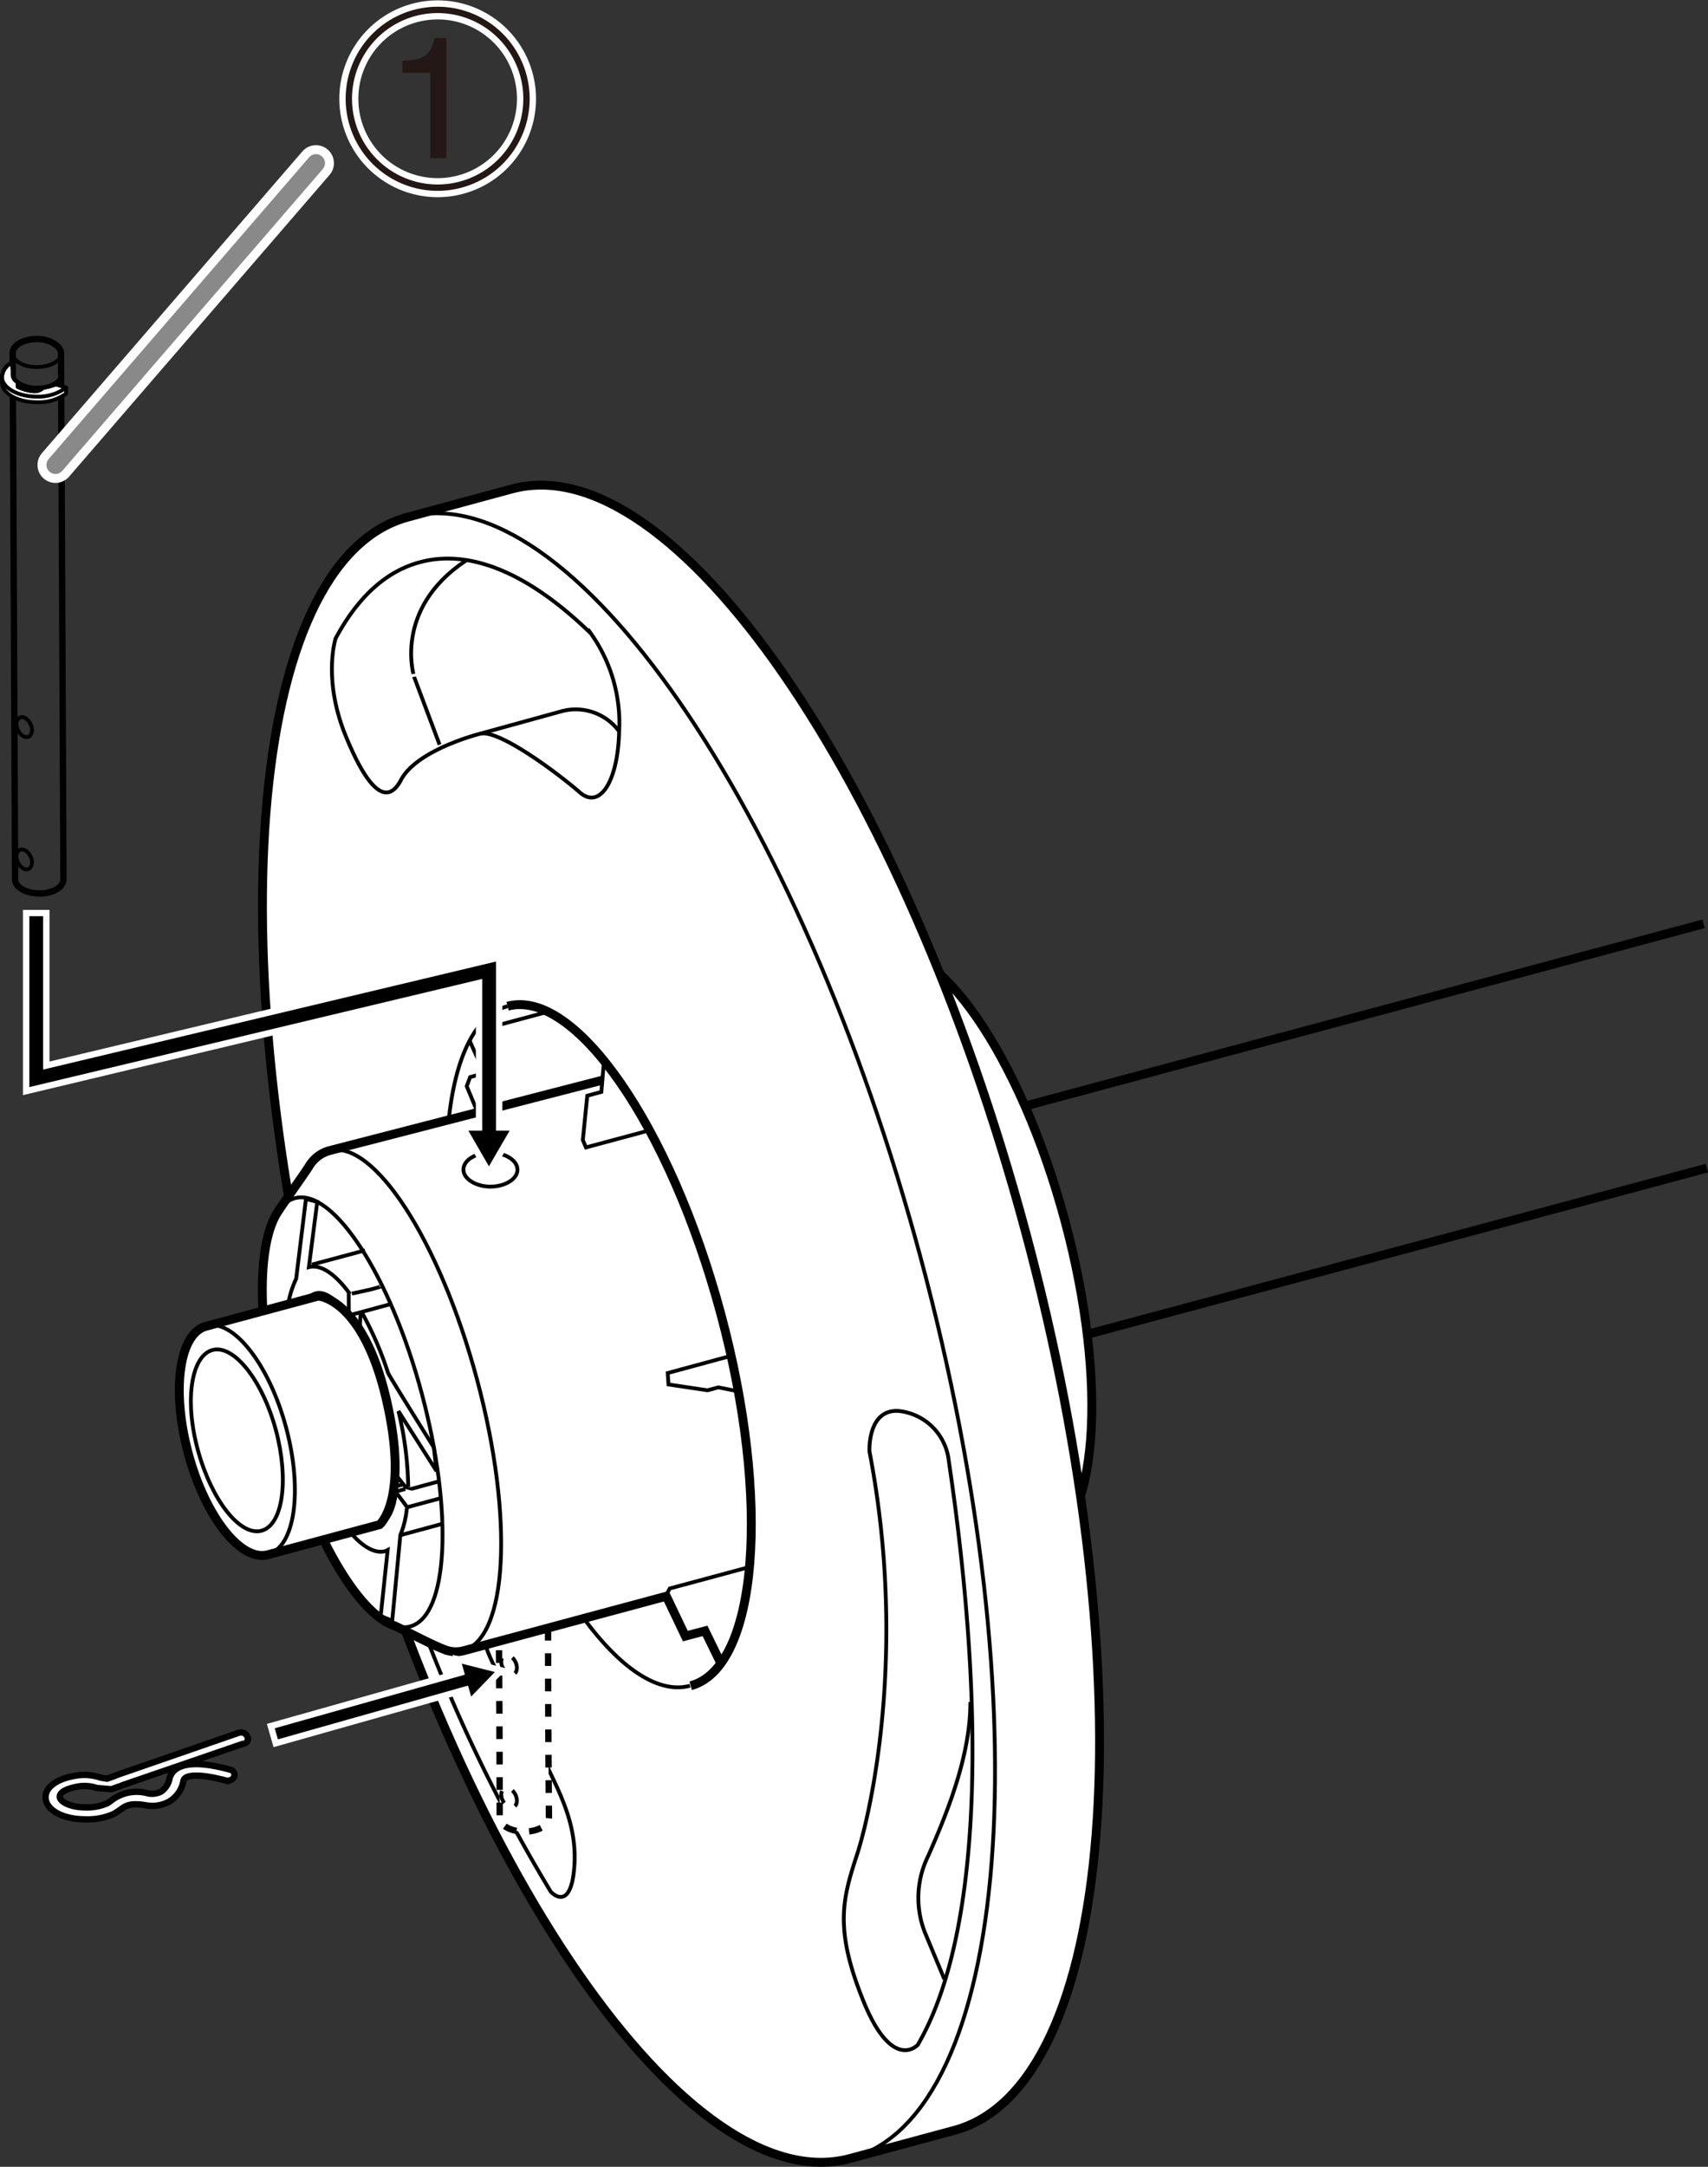 <svg xmlns="http://www.w3.org/2000/svg" width="47.48mm" height="60.2mm" viewBox="0 0 134.6 170.66"><rect x="0" y="0" width="134.6" height="170.66" fill="#333333" stroke="none"/><defs><style>.cls-1,.cls-11,.cls-15,.cls-3,.cls-6,.cls-9{fill:#fff;}.cls-1,.cls-10,.cls-11,.cls-2,.cls-3,.cls-4,.cls-5,.cls-6,.cls-8,.cls-9{stroke:#000;}.cls-1,.cls-5{stroke-width:0.7px;}.cls-10,.cls-12,.cls-14,.cls-16,.cls-17,.cls-2,.cls-4,.cls-5,.cls-8{fill:none;}.cls-10,.cls-2,.cls-4,.cls-6,.cls-9{stroke-width:0.3px;}.cls-11,.cls-14,.cls-3,.cls-8{stroke-width:0.5px;}.cls-3,.cls-4{stroke-dasharray:1;}.cls-12,.cls-16,.cls-7{stroke:#fff;}.cls-10,.cls-16,.cls-17,.cls-9{stroke-linecap:round;}.cls-10,.cls-9{stroke-linejoin:round;}.cls-12{stroke-width:1.5px;}.cls-13{fill:#231815;}.cls-14{stroke:#231815;}.cls-16{stroke-width:2.83px;}.cls-17{stroke:#898989;stroke-width:1.42px;}</style></defs><g id="レイヤー_1" data-name="レイヤー 1"><path class="cls-1" d="M134.25,72.76,73.75,89"/><path class="cls-1" d="M78.57,107l55.94-15"/><path class="cls-1" d="M69.21,74.87c4.62-1.25,11.2,8.26,14.7,21.23s2.59,24.51-2,25.75-11.21-8.26-14.7-21.24S64.59,76.11,69.21,74.87Z"/><path class="cls-1" d="M32.13,40.73c-12.71,3.43-15.22,35.14-5.6,70.84S54.27,173.43,67,170l8.2-2.21c12.72-3.43,15.22-35.15,5.6-70.84S53.05,35.09,40.34,38.51Z"/><path class="cls-2" d="M32.13,40.73C44.85,37.3,63,63.46,72.58,99.16S79.7,166.58,67,170s-30.83-22.73-40.46-58.43S19.42,44.16,32.13,40.73Z"/><path class="cls-2" d="M48.79,57.64c-.1,3.89-1.51,6.16-3.11,4.76s-6.37-5-7.85-4.61-5.18,1.64-6.23,3.64-2.53,1-4.36-3.48-.79-7.67-.79-7.67c1.71-3.19,3.93-5.28,6.64-6,4.07-1.1,8.74,1,13.48,5.62A12.18,12.18,0,0,1,48.79,57.64Z"/><path class="cls-2" d="M37.83,57.79,44.33,56a4.25,4.25,0,0,1,4.46,1.6"/><path class="cls-2" d="M34.64,58.65l-2-5.32S30.92,48,36.72,44.15"/><path class="cls-2" d="M33.74,129.31A125.32,125.32,0,0,0,43.41,149s1.48,1.62,1.82-1.65-.93-5.74-2-8-4.5-8.08-4.93-9.68"/><path class="cls-2" d="M74.77,115.06c3,20.23,2.53,37.48-2.45,46,0,0-2,2.17-4.28-3.46s-1.66-8-.52-11.47,4-16.26,1-31.81c0,0-.18-3.37,2.32-3.19A4.43,4.43,0,0,1,74.77,115.06Z"/><path class="cls-2" d="M74.42,155.88,73,152.47a7.43,7.43,0,0,1,.14-6.28c1.59-3.6,3.34-8,3.33-12.14"/><path class="cls-2" d="M54.38,132.77c-5.29,1.43-12.8-9.4-16.79-24.18S34.66,80.67,40,79.25"/><path class="cls-3" d="M43.19,128.21c0,7.67.07,14.76.07,14.94,0,.61-.87,1.11-1.93,1.11s-1.94-.48-1.95-1.09c0-.18,0-6.15-.06-14Z"/><path class="cls-4" d="M40.6,141.31c.21.4.17.84-.09,1s-.65-.06-.87-.46-.17-.83.09-1S40.39,140.92,40.6,141.31Z"/><path class="cls-4" d="M40.6,130.85c.21.4.17.84-.09,1s-.65-.06-.87-.46-.17-.83.09-1S40.39,130.46,40.6,130.85Z"/><path class="cls-1" d="M47.49,85.07,25.9,90.64a2.74,2.74,0,0,0-1.58,1.27c-.4.62-2.09,3-2.46,3.59-1.7,2.69-1.6,9.58.46,17.21,2.17,8,5.8,14.28,8.7,15.31.46.16,3.42,1.77,4.32,2a2.43,2.43,0,0,0,1.17,0l16-4.3,1.5,3.14,1.55-.41,1.23,2.52"/><path class="cls-2" d="M23.24,94.37c3-.82,7.51,6.07,10,15.39s2.1,17.53-.92,18.34-7.51-6.07-10-15.39S20.22,95.18,23.24,94.37Z"/><path class="cls-5" d="M40,79.25c5.29-1.43,12.8,9.4,16.79,24.18s2.93,27.92-2.36,29.34"/><path class="cls-2" d="M25.9,90.64c3.53-1,8.76,7.08,11.69,18S40,129,36.51,130"/><path class="cls-2" d="M38.65,90.79c1.18,0,2.13.6,2.13,1.34s-1,1.33-2.13,1.33-2.13-.6-2.13-1.34S37.47,90.79,38.65,90.79Z"/><polyline class="cls-2" points="52.47 125.69 52.78 125.11 58.87 123.47"/><polyline class="cls-2" points="57.97 109.54 56.61 109.27 55.75 109.5 52.68 109.04 52.62 108.14 57.6 106.79"/><polyline class="cls-2" points="47.59 83.64 47.39 86 46.28 86.3 45.93 89.79 46.18 90.37 50.98 89.08"/><polyline class="cls-2" points="37.57 87.45 36.78 85.55 37.05 84.83 38.16 84.53 37.02 81.99"/><line class="cls-2" x1="37.54" y1="81.2" x2="43.2" y2="79.68"/><path class="cls-2" d="M22.57,106.16a30.89,30.89,0,0,0,1,5.84,1.21,1.21,0,0,1,.05.18l-1.77-2.52.26,1.82s2.44,3.55,2.53,3.8a22.5,22.5,0,0,0,2.11,4.23l.14.3.83-.22m4.45-2.45a26.9,26.9,0,0,0-.77-6l3,4.72L34.19,114s-3.53-5.64-3.61-5.87a26.87,26.87,0,0,0-2.09-4.81m2.71,14.26c-.19,1.39-.66,2.32-1.39,2.51-.58.16-1.25-.17-1.94-.88m.41-14.48a23.53,23.53,0,0,1,2.15,5.41,22.76,22.76,0,0,1,.86,6.17m-7.87-10.75c.06-2,.56-3.46,1.48-3.7.72-.2,1.65.54,2.5,1.63M27,118.1a21.49,21.49,0,0,1-2.69-6.29,24.82,24.82,0,0,1-.82-4.61"/><polyline class="cls-2" points="31.24 116.22 32.14 117.34 34.56 116.68"/><polyline class="cls-6" points="34.68 118.01 32.09 118.71 31.17 117.48 31.94 117.27"/><path class="cls-2" d="M31.16,118.31l-3.36.91-.14,1.45,0,.08c.95,1.09,1.89,1.63,2.69,1.42a1.76,1.76,0,0,0,.2-.09L30,127.29l.91.35.64-6.74a7.09,7.09,0,0,0,.51-2.12"/><path class="cls-6" d="M26.91,119.63l.14-1.45,4.68-1.26"/><path class="cls-6" d="M23.39,107l-.76-.86s4.17-1.18,5.65-1.58"/><path class="cls-2" d="M27.58,101.92c-1.13-1.56-2.29-2.37-3.24-2.12h0L25,94.66l-.89-.23-.77,6.28a8.3,8.3,0,0,0-.77,3.74l0,.13.94,1.1,4.79-1.29"/><line class="cls-6" x1="28.34" y1="104.79" x2="28.42" y2="103.35"/><line class="cls-6" x1="27.49" y1="103.6" x2="27.48" y2="101.83"/><line class="cls-6" x1="24.58" y1="99.6" x2="28.76" y2="98.48"/><line class="cls-6" x1="31.59" y1="120.9" x2="34.81" y2="120.03"/><line class="cls-6" x1="21.86" y1="109.66" x2="22.85" y2="109.39"/><line class="cls-6" x1="23.57" y1="107.02" x2="28.74" y2="105.62"/><path class="cls-2" d="M27.65,103.56l3.14-.85"/><path class="cls-2" d="M27.73,101.88s2.52-.5,2.31-.62"/><polygon class="cls-7" points="21.9 136.99 21.65 136.12 37.02 131.79 37.26 132.65 21.9 136.99"/><polygon class="cls-7" points="36.39 131.03 39 131.69 37.13 133.62 36.39 131.03"/><polygon points="21.9 136.99 21.65 136.12 37.02 131.79 37.26 132.65 21.9 136.99"/><polygon points="36.39 131.03 39 131.69 37.13 133.62 36.39 131.03"/><path class="cls-2" d="M2.91,26.7c1.07,0,1.93.48,1.94,1.09S4,28.9,2.92,28.91,1,28.42,1,27.81,1.84,26.7,2.91,26.7Z"/><path class="cls-2" d="M4.85,29.41c0,.62-.86,1.12-1.93,1.12S1,30,1,29.43"/><path class="cls-2" d="M4.86,29.8c0,.61-.86,1.11-1.93,1.12S1,30.43,1,29.82"/><path class="cls-8" d="M1,27.81c0,.46.19,41,.19,41.46,0,.61.87,1.1,1.94,1.1S5,69.86,5,69.25c0-.46-.19-41-.19-41.46S4,26.69,2.91,26.7,1,27.2,1,27.81Z"/><path class="cls-2" d="M4.88,29.13"/><path class="cls-2" d="M2.39,67.42c.21.39.17.83-.1,1s-.65-.06-.86-.46-.18-.83.09-1S2.17,67,2.39,67.42Z"/><path class="cls-2" d="M2.39,57c.21.39.17.83-.1,1s-.65-.06-.86-.46-.18-.83.09-1S2.17,56.56,2.39,57Z"/><path class="cls-9" d="M5.21,30.53l-.8-.26a4.56,4.56,0,0,1-1,.27,1,1,0,0,1-.82.27,3.85,3.85,0,0,1-1.19-.34V30.1A.68.68,0,0,1,1,29.42a4.14,4.14,0,0,0-.07-.85h0a1.36,1.36,0,0,0-.77,1.1v.45c0,.87,1.24,1.57,2.77,1.56A3.63,3.63,0,0,0,5.21,31Z"/><path class="cls-10" d="M.92,28.57a1.36,1.36,0,0,0-.77,1.1c0,.87,1.24,1.57,2.77,1.57a3.7,3.7,0,0,0,2.29-.71l-.8-.26a4.56,4.56,0,0,1-1,.27h0a1,1,0,0,1-.82.27,3.85,3.85,0,0,1-1.19-.34V30.1A.68.68,0,0,1,1,29.42a4.14,4.14,0,0,0-.07-.85"/><path class="cls-1" d="M29.92,120.08l-8.81,2.37c-2.13.57-4.94-3-6.28-8s-.7-9.47,1.43-10l8.82-2.37s3.49.16,5.35,8.07S29.92,120.08,29.92,120.08Z"/><path class="cls-2" d="M22.54,112.41c1.34,5,.7,9.46-1.43,10s-4.94-3-6.28-8-.7-9.47,1.43-10S21.2,107.44,22.54,112.41Z"/><path class="cls-2" d="M21.74,112.63c1.05,3.93.55,7.48-1.13,7.93s-3.91-2.36-5-6.29-.55-7.48,1.13-7.94S20.68,108.7,21.74,112.63Z"/><path class="cls-7" d="M2.31,72.16V85.62L38,77.1V89.52h1.09V75.73L3.4,84.24V72.16Z"/><polygon class="cls-7" points="36.91 89.05 38.53 91.86 40.16 89.05 36.91 89.05"/><path d="M2.31,72.16V85.62L38,77.1V89.52h1.09V75.73L3.4,84.24V72.16Z"/><polygon points="36.91 89.05 38.53 91.86 40.16 89.05 36.91 89.05"/><path class="cls-11" d="M9.24,139.79l-.24.1-.56.2-.5-.08a4,4,0,0,0-2.07-.14c-1.41.25-2.28.89-2.28,1.68,0,1,1.36,1.74,3.11,1.74A5.06,5.06,0,0,0,9,142.85l.47-.31c.38-.29.75-.57,2-.36a2.77,2.77,0,0,0,1.85-.28,2.37,2.37,0,0,0,1.13-1.62.43.43,0,0,1,.24-.3c.28-.14,1.05-.29,3.09.25a.58.58,0,0,0,.68-.3.44.44,0,0,0-.36-.56c-1.89-.51-3.19-.56-4-.17a1.35,1.35,0,0,0-.75.92,1.56,1.56,0,0,1-.68,1,1.59,1.59,0,0,1-1,.13,3.27,3.27,0,0,0-2.94.59l-.28.19a4,4,0,0,1-1.74.32c-1.16,0-2-.45-2-.84s.6-.65,1.42-.8a3,3,0,0,1,1.49.11l1.16.1.73-.26.23-.09,9.5-3.26a.36.36,0,0,0,.25-.54.54.54,0,0,0-.66-.3Z"/></g><g id="レイヤー_2" data-name="レイヤー 2"><path class="cls-12" d="M41.49,7.78a7,7,0,1,1-7-7A7,7,0,0,1,41.49,7.78Z"/><path class="cls-13" d="M35.18,12.45H33.91V5.74h-2.2V4.8c1.53-.1,2.16-.25,2.54-1.8h.93Z"/><path class="cls-14" d="M41.49,7.78a7,7,0,1,1-7-7A7,7,0,0,1,41.49,7.78Z"/><line class="cls-15" x1="4.37" y1="36.62" x2="24.9" y2="12.85"/><line class="cls-16" x1="4.37" y1="36.62" x2="24.9" y2="12.85"/><line class="cls-17" x1="4.37" y1="36.62" x2="24.9" y2="12.85"/></g></svg>